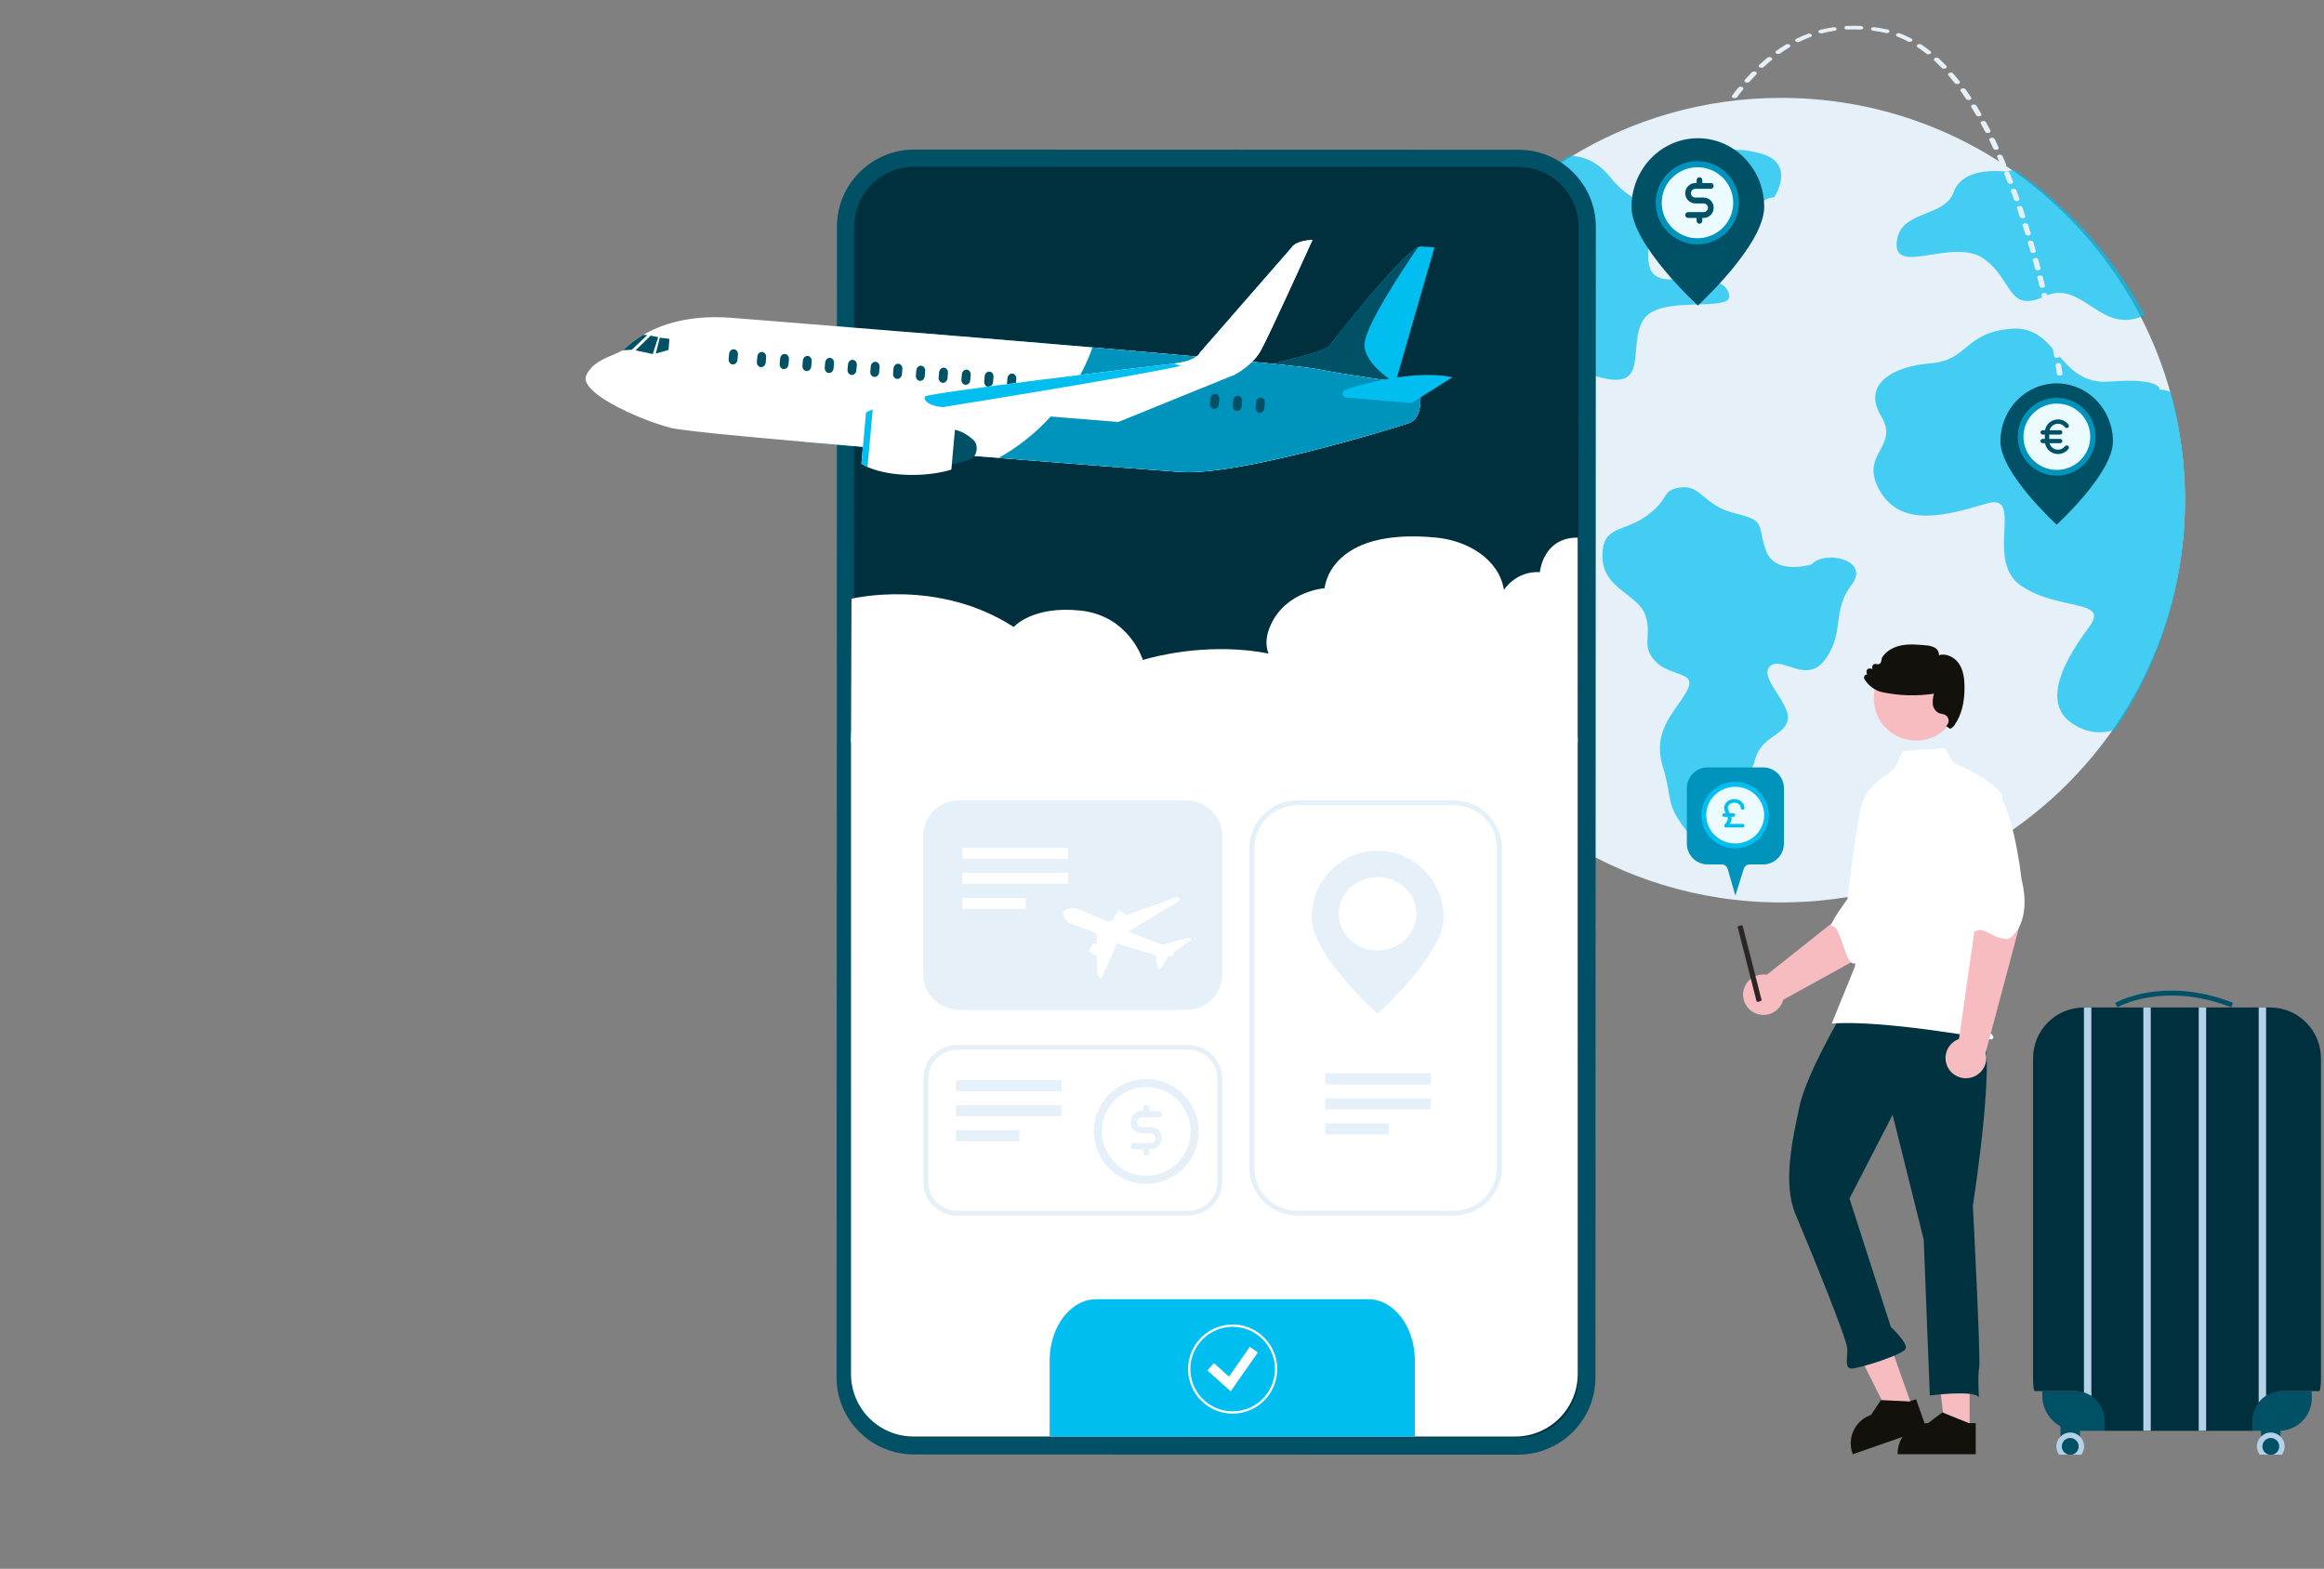 <?xml version="1.0" encoding="UTF-8"?> <svg xmlns="http://www.w3.org/2000/svg" width="631" height="426" viewBox="0 0 631 426" fill="none"><rect x="0" y="0" width="631" height="426" fill="#808080" stroke="none"/><g clip-path="url(#clip0_33_2259)"><path d="M593.258 135.818C593.258 142.531 592.651 149.109 591.485 155.494C588.686 170.816 582.681 185.023 574.183 197.403C554.441 226.174 521.248 245.055 483.631 245.055C438.883 245.055 400.396 218.345 383.362 180.043C381.113 174.997 379.239 169.749 377.778 164.333C375.312 155.245 374 145.68 374 135.818C374 127.841 374.859 120.059 376.488 112.572C376.503 112.484 376.525 112.402 376.543 112.316C381.098 91.611 391.548 73.11 406.051 58.637C410.163 54.528 414.605 50.746 419.334 47.33C421.587 45.701 423.911 44.152 426.29 42.699C442.969 32.471 462.606 26.576 483.633 26.576C486.422 26.576 489.184 26.68 491.917 26.887C495.779 27.172 499.579 27.655 503.313 28.332C519.04 31.17 533.591 37.356 546.213 46.117H546.219C554.083 51.571 561.191 58.024 567.366 65.299C570.608 69.119 573.594 73.161 576.292 77.406C577.972 80.048 579.541 82.763 580.995 85.553C584.489 92.254 587.3 99.367 589.352 106.794C591.899 116.036 593.262 125.773 593.262 135.82L593.258 135.818Z" fill="#E5F0F8"></path><path opacity="0.7" d="M446.2 86.823C441.827 93.785 448.024 105.871 434.91 102.574C421.795 99.276 413.778 97.811 413.05 105.133C412.318 112.462 422.887 112.462 422.887 120.152C422.887 127.843 418.15 130.387 410.865 126.734C403.576 123.081 401.484 117.767 393.014 121.064C384.543 124.361 379.625 122.162 377.712 115.57C377.373 114.412 376.902 113.471 376.352 112.686C376.367 112.597 376.389 112.515 376.407 112.428C380.958 91.552 391.401 72.9 405.894 58.307C410.003 54.165 414.441 50.352 419.168 46.907C421.419 45.264 423.741 43.703 426.119 42.238C429.533 42.365 433.616 43.666 437.097 47.995C444.747 57.522 449.846 52.757 448.026 63.746C446.202 74.734 449.119 76.201 455.311 75.832C461.504 75.463 468.793 75.463 469.518 80.228C470.246 84.991 450.572 79.859 446.202 86.821L446.2 86.823Z" fill="#00BEF0"></path><path opacity="0.7" d="M491.847 153.257C491.847 153.257 482.111 156.347 479.539 149.622C476.967 142.898 479.907 141.444 471.273 139.444C462.638 137.445 461.905 131.627 456.393 132.356C450.881 133.082 453.638 135.264 447.208 139.989C440.777 144.714 434.899 142.534 435.082 151.258C435.265 159.981 444.819 161.345 446.748 167.072C448.677 172.797 445.37 175.251 449.503 179.614C453.636 183.977 461.351 182.068 457.769 188.066C454.187 194.064 448.675 198.699 451.43 207.97C454.185 217.239 452.257 217.786 456.942 224.329C461.626 230.873 470.72 233.053 472.098 228.692C473.477 224.329 465.759 218.605 468.239 214.242C470.72 209.879 474.853 212.878 476.506 206.335C478.159 199.791 484.866 199.791 485.417 195.247C485.968 190.703 477.333 183.796 480.639 180.887C483.947 177.978 490.56 186.159 495.704 178.888C500.848 171.616 497.357 165.801 502.686 158.893C508.014 151.986 495.521 149.26 491.847 153.259V153.257Z" fill="#00BEF0"></path><path opacity="0.7" d="M593.26 135.834C593.26 142.629 592.654 149.288 591.488 155.75C588.689 171.259 582.686 185.639 574.19 198.171C571.291 199.131 568.335 199.108 565.426 197.934C551.758 192.418 561.872 177.527 567.34 170.081C572.807 162.634 558.865 165.945 548.752 159.049C538.638 152.154 549.845 133.678 539.456 136.712C529.068 139.745 516.494 143.607 510.48 133.401C504.466 123.198 515.948 121.544 510.755 112.995C505.562 104.445 513.762 99.481 524.15 98.655C534.538 97.827 533.17 90.382 546.019 89.277C558.868 88.175 558.593 104.722 572.807 103.617C587.021 102.514 586.381 105.822 586.381 105.822C587.403 105.796 588.399 106.01 589.35 106.452C591.897 115.807 593.26 125.662 593.26 135.832V135.834Z" fill="#00BEF0"></path><path opacity="0.7" d="M582.296 85.59C570.315 91.322 565.504 75.733 555.264 80.419C544.941 85.143 546.746 76.059 538.623 70.246C530.493 64.438 514.24 74.97 514.977 65.886C515.715 56.81 527.907 59.348 530.493 52.084C533.081 44.82 544.9 46.635 544.9 46.635C545.571 46.383 546.291 46.22 547.051 46.156C547.051 46.156 547.051 46.152 547.058 46.156C555.026 51.61 562.23 58.062 568.487 65.337C571.773 69.157 574.798 73.199 577.532 77.444C579.234 80.086 580.824 82.801 582.298 85.59H582.296Z" fill="#00BEF0"></path><path opacity="0.7" d="M481.725 53.573C481.725 53.573 487.869 44.411 478.111 41.708C468.35 39.005 468.532 42.543 460.939 41.708C453.348 40.873 450.366 46.942 456.059 53.573C461.751 60.204 466.362 72.929 471.512 66.146C476.662 59.363 475.668 54.226 481.725 53.573Z" fill="#00BEF0"></path><path d="M543.148 119.86C543.148 128.562 558.418 142.472 558.418 142.472C558.418 142.472 573.689 128.563 573.689 119.86C573.689 111.157 566.852 104.102 558.418 104.102C549.985 104.102 543.148 111.157 543.148 119.86ZM549.421 118.936C549.421 114.18 553.462 110.302 558.418 110.302C563.375 110.302 567.416 114.18 567.416 118.936C567.416 123.693 563.399 127.571 558.418 127.571C553.438 127.571 549.421 123.716 549.421 118.936Z" fill="#005066"></path><path d="M442.984 56.192C442.984 66.493 460.995 82.958 460.995 82.958C460.995 82.958 479.006 66.493 479.006 56.192C479.006 45.892 470.942 37.539 460.995 37.539C451.048 37.539 442.984 45.892 442.984 56.192ZM450.383 55.099C450.383 49.467 455.15 44.879 460.995 44.879C466.841 44.879 471.608 49.467 471.608 55.099C471.608 60.731 466.87 65.32 460.995 65.32C455.12 65.32 450.383 60.757 450.383 55.099Z" fill="#005066"></path><path d="M559.245 102C558.859 102 558.533 101.805 558.496 101.549C558.496 101.54 558.375 100.674 558.127 99.139C558.083 98.867 558.382 98.622 558.795 98.593C559.208 98.562 559.581 98.761 559.624 99.033C559.873 100.574 559.997 101.447 559.997 101.456C560.034 101.728 559.728 101.971 559.315 101.996C559.292 101.996 559.268 101.996 559.245 101.996V102ZM558.473 97.187C558.093 97.187 557.767 96.999 557.724 96.747C557.6 96.022 557.459 95.224 557.297 94.36C557.247 94.088 557.543 93.84 557.956 93.807C558.365 93.776 558.745 93.969 558.795 94.24C558.953 95.107 559.094 95.907 559.221 96.635C559.268 96.906 558.973 97.152 558.557 97.183C558.526 97.183 558.499 97.185 558.469 97.185L558.473 97.187ZM557.6 92.41C557.227 92.41 556.901 92.226 556.854 91.977C556.71 91.218 556.552 90.425 556.387 89.596C556.334 89.324 556.623 89.074 557.036 89.039C557.449 89.003 557.828 89.193 557.882 89.465C558.05 90.294 558.204 91.092 558.348 91.851C558.402 92.123 558.107 92.37 557.694 92.406C557.66 92.408 557.63 92.41 557.6 92.41ZM556.646 87.646C556.277 87.646 555.951 87.467 555.901 87.217C555.739 86.448 555.572 85.654 555.394 84.84C555.333 84.569 555.622 84.319 556.032 84.279C556.445 84.239 556.824 84.429 556.884 84.699C557.062 85.515 557.23 86.308 557.391 87.08C557.448 87.352 557.16 87.602 556.747 87.639C556.713 87.641 556.676 87.644 556.643 87.644L556.646 87.646ZM555.612 82.891C555.246 82.891 554.924 82.714 554.866 82.468C554.692 81.692 554.511 80.903 554.319 80.096C554.255 79.824 554.537 79.572 554.95 79.53C555.357 79.49 555.746 79.674 555.81 79.946C555.998 80.753 556.183 81.546 556.357 82.322C556.418 82.594 556.136 82.846 555.723 82.886C555.686 82.891 555.649 82.891 555.612 82.891ZM554.497 78.146C554.134 78.146 553.812 77.972 553.755 77.729C553.567 76.95 553.369 76.161 553.167 75.363C553.1 75.093 553.376 74.837 553.789 74.793C554.195 74.749 554.588 74.93 554.655 75.202C554.856 76.002 555.054 76.793 555.242 77.574C555.31 77.844 555.028 78.1 554.618 78.142C554.578 78.146 554.537 78.149 554.497 78.149V78.146ZM553.302 73.411C552.942 73.411 552.623 73.241 552.56 73C552.355 72.222 552.147 71.432 551.928 70.639C551.855 70.369 552.127 70.11 552.536 70.064C552.946 70.018 553.339 70.194 553.409 70.464C553.624 71.26 553.836 72.049 554.04 72.832C554.111 73.102 553.836 73.358 553.426 73.404C553.382 73.409 553.339 73.411 553.298 73.411H553.302ZM552.016 68.684C551.66 68.684 551.344 68.519 551.277 68.278C551.059 67.497 550.83 66.713 550.602 65.923C550.525 65.654 550.79 65.395 551.2 65.342C551.609 65.289 552.002 65.466 552.083 65.735C552.315 66.527 552.54 67.314 552.761 68.097C552.838 68.366 552.566 68.625 552.157 68.676C552.11 68.682 552.063 68.684 552.019 68.684H552.016ZM550.639 63.974C550.287 63.974 549.971 63.81 549.9 63.576C549.665 62.795 549.424 62.013 549.175 61.228C549.091 60.96 549.353 60.697 549.759 60.642C550.169 60.584 550.565 60.759 550.649 61.027C550.898 61.814 551.139 62.598 551.378 63.381C551.458 63.651 551.193 63.912 550.787 63.965C550.736 63.971 550.686 63.974 550.639 63.974ZM549.158 59.273C548.809 59.273 548.5 59.114 548.423 58.882C548.168 58.106 547.909 57.328 547.644 56.55C547.553 56.282 547.809 56.017 548.215 55.957C548.621 55.898 549.024 56.066 549.115 56.333C549.38 57.114 549.642 57.896 549.897 58.674C549.984 58.942 549.726 59.207 549.32 59.265C549.266 59.271 549.212 59.276 549.162 59.276L549.158 59.273ZM547.563 54.598C547.221 54.598 546.912 54.443 546.831 54.215C546.556 53.437 546.274 52.657 545.989 51.879C545.891 51.613 546.14 51.344 546.543 51.28C546.949 51.213 547.355 51.379 547.453 51.644C547.741 52.425 548.023 53.207 548.299 53.99C548.393 54.257 548.141 54.523 547.735 54.587C547.678 54.596 547.621 54.6 547.563 54.6V54.598ZM545.841 49.929C545.505 49.929 545.196 49.779 545.112 49.555C544.814 48.781 544.511 48.008 544.199 47.238C544.092 46.973 544.333 46.701 544.736 46.633C545.139 46.562 545.552 46.721 545.656 46.986C545.969 47.76 546.271 48.536 546.573 49.314C546.674 49.58 546.432 49.849 546.029 49.918C545.965 49.929 545.905 49.933 545.844 49.933L545.841 49.929ZM543.974 45.291C543.645 45.291 543.339 45.147 543.249 44.926C542.923 44.154 542.594 43.387 542.258 42.625C542.141 42.361 542.373 42.085 542.772 42.01C543.172 41.933 543.591 42.085 543.705 42.348C544.045 43.115 544.377 43.887 544.703 44.663C544.814 44.926 544.578 45.2 544.179 45.273C544.112 45.286 544.045 45.291 543.977 45.291H543.974ZM541.943 40.684C541.62 40.684 541.322 40.547 541.221 40.332C540.865 39.567 540.502 38.798 540.136 38.048C540.009 37.788 540.227 37.509 540.623 37.425C541.019 37.341 541.442 37.485 541.57 37.746C541.936 38.499 542.302 39.273 542.661 40.042C542.782 40.306 542.557 40.582 542.161 40.661C542.087 40.677 542.013 40.684 541.939 40.684H541.943ZM539.717 36.114C539.401 36.114 539.109 35.984 539.001 35.776C538.612 35.015 538.209 34.257 537.809 33.519C537.668 33.26 537.873 32.977 538.266 32.884C538.659 32.791 539.089 32.926 539.23 33.185C539.633 33.928 540.039 34.693 540.432 35.46C540.566 35.718 540.355 36.001 539.958 36.09C539.878 36.107 539.797 36.116 539.717 36.116V36.114ZM465.753 34.518C465.663 34.518 465.569 34.507 465.478 34.483C465.092 34.383 464.901 34.096 465.052 33.839C465.31 33.401 465.572 32.97 465.834 32.546C465.988 32.292 466.428 32.17 466.814 32.272C467.201 32.376 467.385 32.663 467.231 32.917C466.972 33.337 466.714 33.766 466.455 34.2C466.338 34.396 466.056 34.516 465.753 34.516V34.518ZM537.259 31.6C536.957 31.6 536.668 31.478 536.554 31.279C536.117 30.523 535.671 29.776 535.227 29.058C535.07 28.803 535.258 28.514 535.64 28.412C536.026 28.308 536.466 28.432 536.621 28.684C537.067 29.409 537.521 30.165 537.96 30.928C538.108 31.184 537.913 31.469 537.524 31.569C537.437 31.591 537.346 31.602 537.255 31.602L537.259 31.6ZM467.929 31.021C467.829 31.021 467.728 31.007 467.634 30.981C467.251 30.872 467.073 30.581 467.238 30.329C467.728 29.579 468.225 28.839 468.718 28.129C468.893 27.879 469.339 27.771 469.716 27.884C470.095 27.998 470.259 28.293 470.088 28.542C469.598 29.245 469.104 29.979 468.621 30.72C468.497 30.908 468.221 31.021 467.929 31.021ZM534.512 27.156C534.22 27.156 533.945 27.046 533.82 26.858C533.327 26.113 532.823 25.381 532.326 24.687C532.148 24.439 532.31 24.143 532.686 24.026C533.062 23.909 533.512 24.015 533.69 24.262C534.193 24.965 534.7 25.706 535.2 26.46C535.368 26.712 535.194 27.004 534.811 27.112C534.714 27.141 534.609 27.154 534.509 27.154L534.512 27.156ZM470.965 26.668C470.854 26.668 470.74 26.652 470.632 26.617C470.259 26.495 470.105 26.199 470.286 25.954C470.834 25.22 471.394 24.497 471.948 23.807C472.143 23.566 472.6 23.473 472.966 23.601C473.332 23.73 473.473 24.03 473.278 24.271C472.731 24.952 472.177 25.664 471.636 26.389C471.505 26.564 471.237 26.666 470.958 26.666L470.965 26.668ZM531.403 22.817C531.128 22.817 530.866 22.717 530.731 22.547C530.171 21.826 529.596 21.121 529.022 20.451C528.818 20.212 528.948 19.91 529.311 19.775C529.674 19.64 530.134 19.724 530.339 19.963C530.923 20.643 531.504 21.36 532.074 22.091C532.266 22.335 532.118 22.635 531.749 22.759C531.638 22.797 531.52 22.814 531.406 22.814L531.403 22.817ZM474.376 22.441C474.248 22.441 474.117 22.419 474 22.375C473.641 22.237 473.516 21.934 473.725 21.696C474.349 20.984 474.987 20.288 475.622 19.629C475.843 19.397 476.31 19.328 476.663 19.474C477.015 19.62 477.119 19.927 476.894 20.159C476.273 20.807 475.645 21.49 475.031 22.191C474.89 22.35 474.638 22.439 474.376 22.439V22.441ZM527.824 18.643C527.572 18.643 527.327 18.561 527.186 18.411C526.531 17.723 525.859 17.06 525.191 16.441C524.949 16.218 525.03 15.908 525.369 15.749C525.708 15.59 526.178 15.643 526.42 15.866C527.105 16.501 527.79 17.179 528.462 17.884C528.683 18.117 528.576 18.424 528.223 18.568C528.099 18.619 527.961 18.643 527.824 18.643ZM478.271 18.4C478.12 18.4 477.969 18.371 477.838 18.309C477.499 18.152 477.415 17.843 477.656 17.617C478.382 16.938 479.124 16.286 479.859 15.676C480.118 15.462 480.591 15.426 480.917 15.596C481.242 15.767 481.296 16.078 481.038 16.293C480.319 16.887 479.597 17.524 478.889 18.187C478.741 18.324 478.509 18.397 478.271 18.397V18.4ZM523.603 14.745C523.385 14.745 523.17 14.683 523.022 14.564C522.24 13.936 521.437 13.35 520.642 12.818C520.349 12.623 520.353 12.309 520.648 12.117C520.944 11.924 521.424 11.927 521.713 12.121C522.539 12.674 523.371 13.284 524.181 13.934C524.446 14.146 524.399 14.458 524.076 14.633C523.935 14.708 523.768 14.745 523.6 14.745H523.603ZM482.807 14.659C482.626 14.659 482.444 14.617 482.3 14.529C481.995 14.343 481.971 14.029 482.253 13.828C483.109 13.213 483.986 12.632 484.862 12.101C485.168 11.916 485.644 11.929 485.926 12.13C486.208 12.331 486.188 12.645 485.883 12.831C485.04 13.344 484.191 13.903 483.365 14.498C483.217 14.604 483.012 14.659 482.807 14.659ZM488.159 11.431C487.931 11.431 487.703 11.363 487.555 11.232C487.306 11.014 487.374 10.702 487.706 10.538C488.723 10.037 489.771 9.583 490.815 9.19C491.178 9.053 491.638 9.137 491.843 9.373C492.051 9.612 491.923 9.915 491.564 10.05C490.57 10.423 489.576 10.854 488.606 11.332C488.472 11.398 488.31 11.431 488.156 11.431H488.159ZM518.499 11.361C518.331 11.361 518.167 11.325 518.026 11.25C517.082 10.748 516.115 10.306 515.155 9.933C514.796 9.793 514.678 9.49 514.89 9.254C515.101 9.017 515.561 8.94 515.921 9.079C516.945 9.477 517.972 9.948 518.973 10.479C519.295 10.651 519.349 10.963 519.087 11.177C518.939 11.299 518.721 11.361 518.499 11.361ZM494.465 9.077C494.166 9.077 493.881 8.958 493.763 8.763C493.609 8.509 493.8 8.219 494.186 8.12C495.355 7.815 496.56 7.569 497.766 7.39C498.169 7.328 498.575 7.496 498.665 7.764C498.756 8.031 498.501 8.297 498.095 8.356C496.963 8.524 495.835 8.754 494.737 9.042C494.646 9.066 494.552 9.077 494.458 9.077H494.465ZM512.278 8.982C512.194 8.982 512.106 8.973 512.019 8.951C511.458 8.816 510.891 8.703 510.323 8.611C509.746 8.515 509.172 8.431 508.618 8.361C508.208 8.308 507.943 8.047 508.023 7.777C508.104 7.507 508.5 7.333 508.91 7.386C509.487 7.461 510.085 7.549 510.686 7.647C511.304 7.746 511.925 7.872 512.533 8.018C512.926 8.111 513.127 8.396 512.983 8.655C512.872 8.856 512.583 8.982 512.274 8.982H512.278ZM505.163 8.042C505.142 8.042 505.122 8.042 505.106 8.042C503.907 7.983 502.725 7.978 501.58 8.027C501.164 8.045 500.804 7.839 500.777 7.565C500.751 7.291 501.063 7.054 501.479 7.037C502.698 6.983 503.95 6.988 505.22 7.052C505.636 7.072 505.945 7.311 505.915 7.585C505.885 7.846 505.555 8.042 505.163 8.042Z" fill="#E5F0F8"></path><path fill-rule="evenodd" clip-rule="evenodd" d="M558.415 109.645C563.35 109.645 567.361 113.655 567.361 118.592C567.361 123.528 563.35 127.538 558.415 127.538C553.481 127.538 549.469 123.528 549.469 118.592C549.469 113.655 553.481 109.645 558.415 109.645ZM558.415 129.161C564.253 129.161 568.987 124.428 568.987 118.592C568.987 115.77 567.879 113.211 566.079 111.31C564.152 109.281 561.434 108.018 558.415 108.018C552.589 108.018 547.86 112.734 547.844 118.554C547.844 118.565 547.844 118.576 547.844 118.586C547.844 124.422 552.578 129.155 558.415 129.155V129.161Z" fill="#0094BD"></path><path fill-rule="evenodd" clip-rule="evenodd" d="M558.462 127.596C553.458 127.596 549.391 123.56 549.391 118.59C549.391 113.621 553.458 109.584 558.462 109.584C563.466 109.584 567.533 113.621 567.533 118.59C567.533 123.56 563.466 127.596 558.462 127.596Z" fill="#EBFBFF"></path><path d="M560.675 121.173C560.222 121.771 559.528 122.113 558.775 122.113C557.671 122.113 556.749 121.362 556.483 120.351H559.369C559.697 120.351 559.963 120.088 559.963 119.764C559.963 119.439 559.697 119.176 559.369 119.176H556.399V118.002H559.369C559.697 118.002 559.963 117.739 559.963 117.414C559.963 117.09 559.697 116.827 559.369 116.827H556.483C556.749 115.816 557.671 115.065 558.775 115.065C559.528 115.065 560.221 115.408 560.676 116.005C560.873 116.265 561.245 116.317 561.507 116.122C561.769 115.927 561.821 115.559 561.624 115.3C560.954 114.417 559.888 113.891 558.774 113.891C557.012 113.891 555.549 115.163 555.265 116.827H554.617C554.289 116.827 554.023 117.09 554.023 117.415C554.023 117.739 554.289 118.002 554.617 118.002H555.211V119.177H554.617C554.289 119.177 554.023 119.44 554.023 119.764C554.023 120.089 554.289 120.352 554.617 120.352H555.265C555.549 122.016 557.012 123.288 558.774 123.288C559.905 123.288 560.944 122.775 561.625 121.879C561.821 121.62 561.769 121.252 561.507 121.057C561.244 120.863 560.873 120.915 560.675 121.174V121.173Z" fill="#005066"></path><path fill-rule="evenodd" clip-rule="evenodd" d="M460.851 45.488C466.127 45.488 470.416 49.776 470.416 55.055C470.416 60.333 466.127 64.621 460.851 64.621C455.574 64.621 451.285 60.333 451.285 55.055C451.285 49.776 455.574 45.488 460.851 45.488ZM460.851 66.356C467.092 66.356 472.155 61.295 472.155 55.055C472.155 52.038 470.97 49.301 469.045 47.269C466.985 45.099 464.079 43.748 460.851 43.748C454.62 43.748 449.564 48.792 449.547 55.015C449.547 55.026 449.547 55.038 449.547 55.049C449.547 61.289 454.609 66.35 460.851 66.35V66.356Z" fill="#0094BD"></path><path fill-rule="evenodd" clip-rule="evenodd" d="M460.895 64.684C455.544 64.684 451.195 60.367 451.195 55.054C451.195 49.74 455.544 45.424 460.895 45.424C466.245 45.424 470.594 49.74 470.594 55.054C470.594 60.367 466.245 64.684 460.895 64.684Z" fill="#EBFBFF"></path><path d="M460.271 51.279H464.514C464.942 51.279 465.285 50.924 465.285 50.49C465.285 50.057 464.942 49.702 464.514 49.702H462.202V48.913C462.202 48.48 461.858 48.125 461.431 48.125C461.003 48.125 460.66 48.48 460.66 48.913V49.702H460.271C458.782 49.702 457.57 50.944 457.57 52.468C457.57 53.993 458.782 55.235 460.271 55.235H462.584C463.219 55.235 463.743 55.767 463.743 56.417C463.743 57.068 463.225 57.6 462.584 57.6H458.341C457.914 57.6 457.57 57.955 457.57 58.389C457.57 58.822 457.914 59.177 458.341 59.177H460.654V59.966C460.654 60.4 460.997 60.754 461.424 60.754C461.852 60.754 462.195 60.4 462.195 59.966V59.177H462.584C464.074 59.177 465.285 57.935 465.285 56.411C465.285 54.886 464.074 53.645 462.584 53.645H460.271C459.637 53.645 459.112 53.112 459.112 52.462C459.112 51.811 459.63 51.279 460.271 51.279Z" fill="#005066"></path><path d="M554.516 377.742H627.669V379.703C627.669 384.561 623.724 388.505 618.865 388.505H564.035C558.782 388.505 554.516 384.24 554.516 378.987V377.742Z" fill="#005066"></path><path d="M630.176 287.396V374.679C630.176 375.73 630.06 376.756 629.835 377.743H619.595C618.005 377.743 616.521 378.206 615.273 379.005C614.499 379.495 613.82 380.117 613.259 380.838C612.192 382.202 611.559 383.918 611.559 385.782V388.502H571.444V385.782C571.444 382.976 570.01 380.505 567.829 379.066C567.214 378.658 566.537 378.333 565.816 378.109C565.056 377.87 564.246 377.743 563.408 377.743H552.341C552.119 376.756 552 375.73 552 374.679V287.396C552 279.759 558.185 273.572 565.816 273.572H616.355C623.985 273.572 630.171 279.762 630.171 287.396H630.176Z" fill="#00303D"></path><path d="M605.806 273.524C587.702 266.389 575.073 273.41 574.949 273.482L574.297 272.345C574.433 272.268 577.659 270.437 583.236 269.511C588.359 268.66 596.517 268.452 606.288 272.304L605.809 273.524H605.806Z" fill="#005066"></path><path d="M564.748 384.461H559.453V391.671H564.748V384.461Z" fill="#005066"></path><path d="M558.336 392.761C558.336 390.678 560.022 388.992 562.103 388.992C564.183 388.992 565.869 390.681 565.869 392.761C565.869 394.841 564.183 396.53 562.103 396.53C560.022 396.53 558.336 394.841 558.336 392.761Z" fill="#B4D1E7"></path><path d="M559.812 392.762C559.812 391.498 560.836 390.475 562.098 390.475C563.36 390.475 564.386 391.498 564.386 392.762C564.386 394.027 563.363 395.05 562.098 395.05C560.833 395.05 559.812 394.027 559.812 392.762Z" fill="#005066"></path><path d="M619.201 384.461H613.906V391.671H619.201V384.461Z" fill="#005066"></path><path d="M612.789 392.761C612.789 390.678 614.476 388.992 616.556 388.992C618.636 388.992 620.323 390.681 620.323 392.761C620.323 394.841 618.636 396.53 616.556 396.53C614.476 396.53 612.789 394.841 612.789 392.761Z" fill="#B4D1E7"></path><path d="M614.273 392.762C614.273 391.498 615.297 390.475 616.559 390.475C617.821 390.475 618.847 391.498 618.847 392.762C618.847 394.027 617.824 395.05 616.559 395.05C615.294 395.05 614.273 394.027 614.273 392.762Z" fill="#005066"></path><path d="M567.834 273.566V379.063C567.218 378.655 566.541 378.33 565.82 378.106V273.566H567.834Z" fill="#B4D1E7"></path><path d="M583.959 273.566H581.945V388.499H583.959V273.566Z" fill="#B4D1E7"></path><path d="M598.998 273.566H596.984V388.499H598.998V273.566Z" fill="#B4D1E7"></path><path d="M615.279 273.566V379.002C614.505 379.492 613.826 380.114 613.266 380.835V273.569H615.279V273.566Z" fill="#B4D1E7"></path><path d="M509.997 257.238L518.398 236.791L503.447 232.016L502.438 246.641L479.724 264.689C476.705 264.189 473.854 266.208 473.349 269.201C472.845 272.194 474.881 275.022 477.899 275.522C480.728 275.991 483.454 274.235 484.17 271.479L509.997 257.238Z" fill="#F7BCBF"></path><path d="M522.956 213.267C527.641 217.98 518.095 239.914 518.095 239.914C515.109 244.918 517.654 253.741 512.717 256.649C499.404 264.493 507.275 258.52 504.112 261.29C501.139 263.895 500.08 251.382 497.49 251.52C496.008 251.601 501.616 244.136 501.616 244.136C501.616 244.136 503.414 228.733 504.986 220.509C505.801 215.765 509.009 211.766 513.487 209.917C513.487 209.917 518.276 208.555 522.961 213.272L522.956 213.267Z" fill="white"></path><path d="M534.773 388.573H528.196L525.065 363.414H534.773V388.573Z" fill="#F7BCBF"></path><path d="M534.594 386.444L527.575 383.616L527.368 383.531L523.494 386.444C519.074 386.444 515.439 389.893 515.25 394.27C515.241 394.387 515.241 394.507 515.241 394.628V394.896H536.445V386.439H534.594V386.444Z" fill="#13110C"></path><path d="M519.367 382.503L513.164 384.67L501.794 361.968L510.948 358.773L519.367 382.503Z" fill="#F7BCBF"></path><path d="M518.49 380.552L510.922 380.195L510.697 380.181L508.016 384.202C503.849 385.654 501.574 390.107 502.858 394.298C502.885 394.409 502.926 394.525 502.966 394.637L503.056 394.892L523.062 387.91L520.233 379.936L518.486 380.548L518.49 380.552Z" fill="#13110C"></path><path d="M537.098 280.103C543.117 279.871 535.661 327.424 535.661 327.424C535.661 327.424 537.841 369.175 537.377 371.364C536.913 373.553 537.319 379.463 537.319 379.463C536.139 377.337 523.975 378.94 523.975 378.94L522.322 336.627L513.875 302.725L502.162 325.45L513.389 360.33C513.389 360.33 517.934 364.502 517.452 366.151C516.97 367.799 505.059 371.516 502.874 371.601C500.685 371.686 501.676 368.929 501.568 366.218C501.46 363.506 491.166 338.369 487.544 329.814C483.922 321.26 486.738 309.202 488.585 300.438C490.432 291.673 500.158 275.229 500.158 275.229C512.231 261.725 531.08 280.335 537.094 280.103H537.098Z" fill="#00333F"></path><path d="M520.256 201.093C513.916 201.093 508.777 195.997 508.777 189.711C508.777 183.424 513.916 178.328 520.256 178.328C526.595 178.328 531.734 183.424 531.734 189.711C531.734 195.997 526.595 201.093 520.256 201.093Z" fill="#F7BCBF"></path><path d="M514.52 208.616C512.047 210.072 510.569 212.752 509.717 215.477C508.145 220.525 507.199 225.739 506.902 231.014L503.636 262.473L497.333 277.961C510.812 276.799 540.707 282.249 540.707 282.249C540.707 282.249 541.82 281.883 540.707 280.779C539.594 279.676 538.513 280.654 539.626 279.551C540.738 278.448 539.972 279.676 539.599 278.577C539.229 277.474 539.599 278.211 539.968 277.844C540.337 277.478 537.103 274.172 537.103 274.172L540.063 254.878L543.766 215.96C539.324 210.452 530.386 207.209 530.386 207.209L528.08 203.09L516.538 204.006L514.52 208.62V208.616Z" fill="white"></path><path d="M548.117 252.124L545.27 235.475L535.359 237.257L536.229 251.82L531.89 282.13C529.016 283.162 527.525 286.312 528.566 289.162C529.606 292.012 532.782 293.49 535.657 292.459C538.355 291.489 539.86 288.639 539.125 285.887L548.117 252.124Z" fill="#F7BCBF"></path><path d="M539.926 213.168C546.341 214.999 548.868 238.756 548.868 238.756C551.774 250.224 546.273 255.053 544.881 254.999C540.917 254.856 538.719 251.488 536.525 252.868C535.272 253.659 535.038 244.586 535.038 244.586C535.038 244.586 530.542 236.147 527.844 228.213C526.208 223.684 527.028 218.64 530.015 214.848C530.015 214.848 533.515 211.332 539.93 213.163L539.926 213.168Z" fill="white"></path><path d="M533.392 186.236C533.356 184.387 533.145 182.024 531.838 180.134C530.734 178.548 528.514 177.288 526.441 177.918C526.491 177.078 526.058 176.288 525.324 175.868C524.531 175.466 523.653 175.247 522.761 175.229C520.657 175.032 518.481 174.831 516.35 175.229C513.963 175.68 512.008 176.9 510.989 178.579L510.967 178.633L510.76 179.629C510.706 179.897 510.53 180.134 510.287 180.263C510.043 180.397 509.751 180.42 509.489 180.321C509.043 180.156 508.543 180.38 508.377 180.822C508.327 180.956 508.309 181.103 508.332 181.246L508.39 181.644L507.791 181.532C507.322 181.443 506.872 181.747 506.782 182.207C506.75 182.363 506.764 182.524 506.822 182.671L506.989 183.122C506.737 183.122 506.498 183.23 506.327 183.413C506.079 183.681 506.034 184.078 506.214 184.391C506.885 185.53 507.84 186.482 508.985 187.152C509.498 187.46 510.052 187.697 510.634 187.853C510.755 187.889 510.877 187.916 511.007 187.943C515.643 188.934 520.418 189.073 525.103 188.362C524.829 189.278 524.72 190.239 524.788 191.19C524.869 192.294 525.563 193.259 526.59 193.696C526.802 193.768 527.022 193.821 527.248 193.853C527.459 193.888 527.671 193.938 527.878 194.005C528.829 194.349 529.32 195.394 528.969 196.341C528.856 196.645 528.662 196.913 528.414 197.118C528.414 197.118 529.401 197.931 529.527 197.891C530.014 197.677 530.419 197.319 530.689 196.864C532.572 194.174 533.482 190.601 533.392 186.223V186.236Z" fill="#13110C"></path><path d="M477.988 271.869L477.359 272.027C477.156 272.078 476.951 271.956 476.899 271.755L471.834 251.889C471.783 251.688 471.905 251.484 472.108 251.434L472.737 251.276C472.94 251.225 473.145 251.347 473.197 251.548L478.262 271.414C478.313 271.615 478.191 271.819 477.988 271.869Z" fill="#2B2523"></path><path d="M478.697 208.377H463.663C460.536 208.377 458 210.913 458 214.039V229.07C458 232.196 460.536 234.732 463.663 234.732H467.467C468.22 234.732 468.876 235.226 469.082 235.948L471.176 243.188L473.462 235.911C473.683 235.211 474.332 234.732 475.069 234.732H478.697C481.823 234.732 484.36 232.196 484.36 229.07V214.039C484.36 210.913 481.823 208.377 478.697 208.377Z" fill="#0094BD"></path><path fill-rule="evenodd" clip-rule="evenodd" d="M471.1 213.695C475.381 213.695 478.86 217.124 478.86 221.345C478.86 225.566 475.381 228.995 471.1 228.995C466.819 228.995 463.34 225.566 463.34 221.345C463.34 217.124 466.819 213.695 471.1 213.695ZM471.1 230.382C476.163 230.382 480.27 226.335 480.27 221.345C480.27 218.932 479.309 216.744 477.747 215.118C476.076 213.383 473.719 212.303 471.1 212.303C466.046 212.303 461.943 216.336 461.93 221.313C461.93 221.322 461.93 221.331 461.93 221.34C461.93 226.331 466.036 230.378 471.1 230.378V230.382Z" fill="#00BEF0"></path><path fill-rule="evenodd" clip-rule="evenodd" d="M471.134 229.045C466.794 229.045 463.266 225.593 463.266 221.344C463.266 217.095 466.794 213.643 471.134 213.643C475.475 213.643 479.003 217.095 479.003 221.344C479.003 225.593 475.475 229.045 471.134 229.045Z" fill="#EBFBFF"></path><path d="M470.887 217.951C471.856 217.951 472.645 218.6 472.645 219.397C472.645 219.661 472.871 219.878 473.147 219.878C473.422 219.878 473.648 219.661 473.648 219.397C473.648 218.072 472.407 216.99 470.887 216.99C469.367 216.99 468.126 218.072 468.126 219.397C468.126 219.91 468.339 220.386 468.573 220.843H468.126C467.851 220.843 467.625 221.059 467.625 221.323C467.625 221.588 467.851 221.804 468.126 221.804H469.028C469.087 221.972 469.133 222.132 469.133 222.285C469.133 222.905 468.515 223.642 468.277 223.871C468.135 224.011 468.089 224.215 468.168 224.395C468.247 224.575 468.427 224.692 468.632 224.692H473.151C473.427 224.692 473.652 224.475 473.652 224.211C473.652 223.947 473.427 223.73 473.151 223.73H469.651C469.906 223.33 470.135 222.817 470.135 222.285C470.135 222.12 470.11 221.96 470.073 221.804H470.636C470.912 221.804 471.138 221.588 471.138 221.323C471.138 221.059 470.912 220.843 470.636 220.843H469.688C469.651 220.771 469.617 220.699 469.58 220.627C469.35 220.182 469.129 219.766 469.129 219.397C469.129 218.6 469.918 217.951 470.887 217.951Z" fill="#00BEF0"></path><path d="M430.345 60.333L430.237 374.364C430.235 384.681 421.885 393.041 411.59 393.038L247.74 392.983C237.443 392.98 229.099 384.614 229.102 374.298L229.21 60.266C229.213 49.952 237.562 41.592 247.86 41.598L411.709 41.653C422.004 41.656 430.348 50.022 430.343 60.336L430.345 60.333Z" fill="#00303D"></path><path d="M412.173 395.001L248.141 394.946C236.558 394.943 227.138 385.553 227.141 374.018L227.249 61.529C227.252 49.993 236.68 40.612 248.264 40.615L412.295 40.671C423.878 40.673 433.298 50.063 433.293 61.598L433.185 374.087C433.182 385.623 423.753 395.004 412.17 395.001H412.173ZM248.261 45.281C239.26 45.278 231.937 52.566 231.934 61.529L231.826 374.018C231.823 382.981 239.141 390.274 248.141 390.277L412.173 390.332C421.174 390.335 428.497 383.048 428.5 374.084L428.608 61.595C428.611 52.632 421.293 45.339 412.292 45.336L248.261 45.281Z" fill="#005066"></path><path d="M231.194 162.593C231.194 162.593 254.466 156.823 275.241 170.261C275.241 170.261 280.305 164.349 293.491 165.812C306.677 167.276 310.311 179.214 310.311 179.214C310.311 179.214 356.453 164.282 379.296 201.61H231.062L231.194 162.597V162.593Z" fill="white"></path><path d="M332.172 201.61C332.172 201.61 332.958 186.159 349.256 182.465C349.256 182.465 340.815 178.771 345.07 169.586C349.325 160.405 359.659 159.731 359.659 159.731C359.659 159.731 360.739 143.119 390.041 145.987C398.267 146.792 406.977 151.669 408.338 160.18C408.338 160.18 411.516 155.007 418.097 155.354C418.097 155.354 418.91 145.909 428.376 145.99V201.61H332.172Z" fill="white"></path><path d="M411.38 183.939H248.062C238.674 183.939 231.062 191.551 231.062 200.939V373.092C231.062 382.481 238.674 390.092 248.062 390.092H411.38C420.769 390.092 428.38 382.481 428.38 373.092V200.939C428.38 191.551 420.769 183.939 411.38 183.939Z" fill="white"></path><path d="M394.576 330.11H352.428C345.156 330.11 339.242 324.329 339.242 317.22V230.207C339.242 223.098 345.156 217.316 352.428 217.316H394.576C401.848 217.316 407.762 223.098 407.762 230.207V317.22C407.762 324.329 401.848 330.11 394.576 330.11ZM352.428 218.632C345.9 218.632 340.588 223.824 340.588 230.207V317.22C340.588 323.602 345.9 328.795 352.428 328.795H394.576C401.105 328.795 406.416 323.602 406.416 317.22V230.207C406.416 223.824 401.105 218.632 394.576 218.632H352.428Z" fill="#E5F0F8"></path><path d="M260.503 217.316H322.057C327.468 217.316 331.865 221.63 331.865 226.947V264.61C331.865 269.924 327.471 274.241 322.057 274.241H260.503C255.092 274.241 250.695 269.927 250.695 264.61V226.947C250.695 221.633 255.089 217.316 260.503 217.316Z" fill="#E5F0F8"></path><path d="M322.442 330.111H260.118C254.924 330.111 250.695 326.053 250.695 321.061V292.778C250.695 287.79 254.921 283.729 260.118 283.729H322.442C327.636 283.729 331.865 287.787 331.865 292.778V321.061C331.865 326.05 327.639 330.111 322.442 330.111ZM260.118 285.014C255.66 285.014 252.033 288.497 252.033 292.778V321.061C252.033 325.343 255.66 328.826 260.118 328.826H322.442C326.9 328.826 330.527 325.343 330.527 321.061V292.778C330.527 288.497 326.9 285.014 322.442 285.014H260.118Z" fill="#E5F0F8"></path><path d="M356.109 249.204C356.109 259.245 374.03 275.296 374.03 275.296C374.03 275.296 391.95 259.245 391.95 249.204C391.95 239.164 383.928 231.021 374.03 231.021C364.132 231.021 356.109 239.164 356.109 249.204ZM363.469 248.137C363.469 242.647 368.212 238.172 374.027 238.172C379.842 238.172 384.584 242.647 384.584 248.137C384.584 253.627 379.87 258.099 374.027 258.099C368.184 258.099 363.469 253.65 363.469 248.137Z" fill="#E5F0F8"></path><path d="M323.096 254.741L322.259 254.75C322.228 254.75 322.201 254.753 322.174 254.762L315.758 256.499C315.68 256.52 315.595 256.514 315.522 256.478L306.507 253.039C306.277 252.928 307.671 252.254 307.879 252.104C310.135 250.477 317.285 246.517 319.973 244.755C320.402 244.474 320.284 243.821 319.782 243.704C319.54 243.647 319.287 243.662 319.054 243.746L305.92 248.47L304.154 247.362C303.897 247.2 303.556 247.278 303.392 247.533L302.528 248.89C302.368 249.138 302.44 249.471 302.685 249.636L300.992 250.244C300.91 250.274 300.823 250.271 300.744 250.238L292.662 246.823C291.946 246.52 291.148 246.472 290.401 246.688C290.099 246.775 289.772 246.87 289.47 246.957C288.844 247.14 288.499 247.805 288.711 248.416L288.817 248.725C289.164 249.729 289.944 250.525 290.945 250.9L297.5 253.344C297.63 253.392 297.718 253.515 297.721 253.653L297.778 256.46L297.403 256.223C297.146 256.062 296.805 256.14 296.641 256.394L295.777 257.751C295.613 258.006 295.692 258.345 295.949 258.506L297.845 259.699L297.935 264.079C297.941 264.432 298.056 264.777 298.259 265.067C298.519 265.436 298.794 265.846 298.888 265.804C299.199 265.666 302.168 258.923 303.178 256.268C303.235 256.119 304.523 256.592 304.674 256.649L313.609 259.357C313.723 259.399 313.805 259.501 313.823 259.621L314.219 262.203C314.265 262.494 314.407 262.757 314.624 262.955L314.634 262.964C314.788 263.105 315.033 263.075 315.144 262.901L317.222 259.747C317.282 259.654 317.385 259.597 317.494 259.594L318.452 259.564C318.751 259.555 318.89 259.192 318.676 258.986L318.443 258.761L323.293 255.352C323.562 255.163 323.426 254.741 323.093 254.744L323.096 254.741Z" fill="white"></path><path d="M288.211 293.316H259.578V296.285H288.211V293.316Z" fill="#E5F0F8"></path><path d="M288.211 300.096H259.578V303.086H288.211V300.096Z" fill="#E5F0F8"></path><path d="M276.746 306.893H259.578V309.882H276.746V306.893Z" fill="#E5F0F8"></path><path d="M388.492 291.482H359.859V294.451H388.492V291.482Z" fill="#E5F0F8"></path><path d="M388.492 298.262H359.859V301.252H388.492V298.262Z" fill="#E5F0F8"></path><path d="M377.028 305.057H359.859V308.046H377.028V305.057Z" fill="#E5F0F8"></path><path d="M289.984 230.221H261.352V233.19H289.984V230.221Z" fill="white"></path><path d="M289.984 237H261.352V239.99H289.984V237Z" fill="white"></path><path d="M278.52 243.797H261.352V246.787H278.52V243.797Z" fill="white"></path><path d="M384.149 369.369V389.359C384.149 389.604 384.144 389.85 384.135 390.093H285.014C285.003 389.85 285 389.604 285 389.359V369.369C285 360.25 290.7 352.789 297.665 352.789H371.485C378.449 352.789 384.149 360.25 384.149 369.369Z" fill="#00BEF0"></path><path d="M334.152 377.799L327.828 372.139L329.603 370.153L333.689 373.811L339.342 365.725L341.528 367.25L334.152 377.799Z" fill="white"></path><path d="M334.683 383.864C328.006 383.864 322.578 378.435 322.578 371.762C322.578 365.09 328.009 359.66 334.683 359.66C341.357 359.66 346.788 365.09 346.788 371.762C346.788 378.435 341.357 383.864 334.683 383.864ZM334.683 360.281C328.35 360.281 323.199 365.431 323.199 371.762C323.199 378.093 328.35 383.243 334.683 383.243C341.015 383.243 346.166 378.093 346.166 371.762C346.166 365.431 341.015 360.281 334.683 360.281Z" fill="white"></path><path d="M389.486 67.165L378.884 103.887L378.55 103.846L342.328 99.446C342.328 99.446 359.104 95.959 360.848 93.944C362.491 92.046 379.911 69.545 385.007 67.139C385.32 66.99 385.586 66.92 385.8 66.933L389.489 67.162L389.486 67.165Z" fill="#00BEF0"></path><path d="M378.55 103.847L342.328 99.447C342.328 99.447 359.104 95.96 360.848 93.945C362.491 92.048 379.911 69.546 385.007 67.141C380.497 73.691 370.041 89.431 370.484 94.008C370.906 98.366 376.008 102.195 378.552 103.847H378.55Z" fill="#005066"></path><path d="M382.46 114.906C381.224 115.328 377.527 116.493 372.457 117.969C357.878 122.207 331.949 129.012 320.507 128.173C310.243 127.42 255.958 123.275 218.406 119.983C227.492 104.029 238.822 95.217 249.19 90.385C292.938 93.969 350.151 98.811 357.432 100.216C369.406 102.531 385.294 104.413 385.294 104.413C385.294 104.413 385.4 104.897 385.505 105.669C385.841 108.171 386.125 113.645 382.462 114.906H382.46Z" fill="#1FCEFF"></path><path d="M385.69 108.323C385.687 108.412 385.687 108.508 385.685 108.599C385.653 110.591 385.247 112.811 383.839 114.091C383.792 114.135 383.742 114.177 383.69 114.219C383.591 114.3 383.484 114.38 383.378 114.451C383.325 114.487 383.268 114.521 383.208 114.558C383.153 114.589 383.096 114.623 383.033 114.654H383.031C382.973 114.685 382.913 114.714 382.848 114.743C382.786 114.771 382.723 114.8 382.655 114.826C382.593 114.852 382.525 114.876 382.457 114.899C382.436 114.907 382.418 114.912 382.397 114.917C382.376 114.925 382.356 114.933 382.335 114.941C382.314 114.949 382.29 114.954 382.27 114.962C382.246 114.969 382.223 114.977 382.199 114.985C382.176 114.993 382.15 115.001 382.126 115.011C382.1 115.019 382.074 115.027 382.051 115.035C382.024 115.045 381.998 115.053 381.972 115.063C381.944 115.071 381.918 115.081 381.889 115.089C381.86 115.1 381.834 115.108 381.803 115.118C381.774 115.128 381.743 115.136 381.714 115.147C381.652 115.167 381.587 115.188 381.521 115.209H381.519C381.487 115.22 381.454 115.23 381.422 115.24C381.388 115.253 381.354 115.264 381.321 115.274C381.295 115.282 381.271 115.29 381.245 115.298C380.971 115.386 380.666 115.485 380.333 115.59C380.27 115.608 380.21 115.626 380.142 115.647C379.266 115.923 378.203 116.252 376.98 116.619C376.855 116.656 376.727 116.695 376.597 116.734C376.383 116.799 376.164 116.864 375.942 116.932C375.895 116.945 375.848 116.961 375.796 116.974C375.731 116.995 375.658 117.015 375.59 117.036C375.523 117.057 375.455 117.075 375.382 117.096C375.311 117.117 375.241 117.138 375.171 117.159C375.103 117.18 375.03 117.2 374.957 117.221C374.887 117.242 374.814 117.263 374.743 117.284C374.67 117.305 374.597 117.328 374.524 117.349C374.451 117.37 374.376 117.391 374.305 117.412C374.232 117.432 374.157 117.453 374.084 117.474C374.031 117.49 373.979 117.505 373.922 117.524C373.901 117.526 373.88 117.534 373.859 117.542C373.784 117.563 373.708 117.584 373.633 117.604C373.255 117.717 372.866 117.831 372.47 117.943C372.243 118.011 372.011 118.076 371.776 118.147C371.576 118.204 371.375 118.261 371.172 118.321C371.018 118.366 370.867 118.41 370.71 118.454C370.108 118.626 369.49 118.801 368.857 118.981C368.726 119.017 368.601 119.051 368.476 119.088C368.254 119.15 368.033 119.21 367.811 119.275C367.61 119.333 367.41 119.387 367.204 119.447C366.977 119.51 366.75 119.572 366.523 119.638C358.947 121.741 349.763 124.097 341.246 125.81C340.949 125.87 340.649 125.927 340.352 125.989C340.203 126.018 340.057 126.047 339.908 126.075C339.611 126.133 339.317 126.187 339.022 126.245C338.141 126.414 337.267 126.573 336.407 126.724C336.12 126.774 335.836 126.823 335.552 126.873C335.409 126.896 335.268 126.92 335.127 126.943C334.846 126.99 334.564 127.035 334.285 127.084C334.006 127.128 333.727 127.17 333.451 127.212C333.177 127.254 332.903 127.295 332.63 127.334C332.358 127.376 332.085 127.415 331.819 127.452C331.548 127.488 331.282 127.525 331.018 127.561C330.753 127.595 330.489 127.629 330.229 127.663C330.101 127.678 329.968 127.694 329.84 127.71C329.324 127.772 328.813 127.83 328.318 127.884C328.192 127.897 328.067 127.91 327.945 127.921C327.697 127.944 327.455 127.968 327.21 127.991C326.725 128.033 326.253 128.072 325.789 128.101C325.442 128.127 325.101 128.145 324.764 128.161C324.54 128.174 324.318 128.181 324.102 128.189C323.776 128.202 323.456 128.21 323.145 128.213C322.728 128.221 322.322 128.218 321.933 128.213C321.735 128.21 321.545 128.202 321.354 128.194C321.26 128.192 321.167 128.189 321.073 128.181C320.885 128.174 320.705 128.163 320.525 128.15C320.463 128.145 320.395 128.14 320.325 128.134C320.309 128.134 320.293 128.134 320.278 128.134C320.236 128.129 320.192 128.127 320.147 128.124C319.978 128.111 319.803 128.101 319.613 128.085C319.563 128.082 319.514 128.077 319.459 128.075C319.396 128.069 319.334 128.064 319.266 128.059C319.17 128.054 319.065 128.046 318.964 128.038C318.909 128.033 318.854 128.03 318.797 128.025C318.742 128.025 318.685 128.017 318.627 128.012C318.513 128.004 318.395 127.996 318.278 127.986C318.161 127.978 318.038 127.968 317.916 127.96C317.853 127.955 317.791 127.952 317.725 127.947C317.569 127.934 317.413 127.923 317.248 127.91C317.173 127.905 317.094 127.9 317.019 127.892C316.857 127.882 316.693 127.869 316.524 127.856C316.453 127.85 316.383 127.848 316.307 127.84C316.099 127.824 315.89 127.809 315.671 127.793C315.069 127.749 314.428 127.699 313.747 127.647C313.666 127.639 313.58 127.634 313.494 127.626C313.325 127.616 313.155 127.603 312.978 127.59C312.72 127.569 312.454 127.551 312.183 127.53C312.073 127.519 311.961 127.512 311.854 127.504C311.599 127.486 311.338 127.465 311.078 127.446C310.984 127.439 310.885 127.431 310.791 127.426C310.611 127.41 310.431 127.397 310.246 127.384L309.646 127.337C309.539 127.329 309.432 127.321 309.326 127.313C309.227 127.306 309.125 127.298 309.026 127.29C308.864 127.28 308.705 127.267 308.541 127.254C307.608 127.183 306.635 127.108 305.626 127.032C305.478 127.019 305.334 127.009 305.183 126.998C304.959 126.98 304.732 126.962 304.505 126.946C303.979 126.904 303.439 126.865 302.894 126.823C302.852 126.818 302.811 126.816 302.769 126.813C302.295 126.777 301.817 126.74 301.333 126.704C301.309 126.701 301.286 126.698 301.265 126.698C298.374 126.474 295.256 126.232 291.966 125.976C291.799 125.963 291.634 125.95 291.465 125.937C290.8 125.888 290.125 125.836 289.447 125.781C289.02 125.747 288.592 125.713 288.162 125.679C288.138 125.679 288.115 125.677 288.092 125.674C287.601 125.638 287.106 125.598 286.611 125.559C286.551 125.557 286.491 125.549 286.426 125.546C285.555 125.479 284.671 125.408 283.777 125.338C283.548 125.32 283.318 125.301 283.091 125.283C283.021 125.278 282.953 125.273 282.88 125.267C282.101 125.207 281.311 125.145 280.518 125.08C280.171 125.054 279.827 125.028 279.478 124.999C279.246 124.981 279.017 124.962 278.787 124.947C278.318 124.908 277.851 124.871 277.379 124.835C276.675 124.78 275.966 124.725 275.255 124.665C275.192 124.665 275.13 124.655 275.064 124.652C274.77 124.626 274.478 124.605 274.186 124.582C274.165 124.579 274.144 124.579 274.123 124.577C273.25 124.509 272.374 124.436 271.49 124.368C271.467 124.368 271.443 124.363 271.417 124.36C271.326 124.353 271.235 124.347 271.143 124.34C270.625 124.3 270.103 124.259 269.582 124.217C269.191 124.186 268.795 124.157 268.401 124.123C268.156 124.105 267.911 124.087 267.666 124.066C266.641 123.988 265.617 123.902 264.584 123.821H264.558C262.851 123.677 261.133 123.542 259.404 123.401C259.167 123.383 258.932 123.365 258.695 123.344H258.645C257.887 123.281 257.133 123.219 256.372 123.156C256.138 123.138 255.906 123.12 255.671 123.099C255.019 123.047 254.365 122.995 253.713 122.94C252.386 122.83 251.056 122.721 249.732 122.614C248.893 122.546 248.053 122.479 247.216 122.408C246.69 122.364 246.163 122.32 245.639 122.278C244.383 122.176 243.134 122.072 241.885 121.97C241.825 121.965 241.768 121.96 241.705 121.955C240.923 121.889 240.138 121.827 239.361 121.759C238.251 121.668 237.14 121.571 236.038 121.48C235.594 121.444 235.154 121.407 234.713 121.371C234.578 121.36 234.445 121.347 234.312 121.337C233.42 121.264 232.536 121.186 231.653 121.113C231.522 121.102 231.392 121.092 231.264 121.081C230.659 121.029 230.057 120.98 229.455 120.925C226.91 120.709 224.41 120.495 221.968 120.284C221.673 120.26 221.381 120.234 221.086 120.208C220.907 120.193 220.729 120.177 220.552 120.164C220.312 120.141 220.075 120.122 219.835 120.101C219.361 120.06 218.889 120.021 218.419 119.979C209.316 119.181 201.195 118.431 194.925 117.795C194.286 117.732 193.663 117.67 193.066 117.604C191.578 117.448 190.214 117.302 188.986 117.159C185.514 116.768 183.147 116.437 182.208 116.202C177.138 114.922 168.678 111.56 163.492 108.068C160.367 105.959 158.432 103.806 159.149 102.028C160.062 99.769 162.046 98.403 164.084 97.399C165.849 96.526 167.656 95.927 168.837 95.241C168.905 95.202 168.97 95.163 169.038 95.124C169.257 94.988 169.447 94.845 169.611 94.697C169.637 94.671 169.663 94.65 169.695 94.618C170.156 94.199 170.912 93.5 172.007 92.679C172.737 92.132 173.613 91.532 174.653 90.922C174.661 90.917 174.663 90.917 174.669 90.912C179.205 88.256 186.794 85.446 198.351 86.28C198.351 86.28 220.972 88.066 249.195 90.38H249.198C252.011 90.61 254.878 90.847 257.785 91.087C258.752 91.165 259.727 91.246 260.705 91.326C262.17 91.446 263.646 91.571 265.124 91.691H265.126C267.593 91.897 270.075 92.1 272.567 92.309C273.065 92.351 273.565 92.392 274.063 92.431C275.062 92.515 276.058 92.601 277.056 92.682C279.056 92.851 281.053 93.018 283.052 93.187C284.048 93.271 285.041 93.357 286.037 93.438C289.591 93.737 293.123 94.037 296.606 94.337H296.622C306.682 95.2 316.333 96.041 324.892 96.818C325.346 96.857 325.794 96.899 326.24 96.938C331.264 97.397 335.888 97.827 339.963 98.223C341.913 98.416 343.741 98.596 345.425 98.768C351.525 99.388 355.78 99.888 357.44 100.209C361.755 101.043 366.575 101.823 370.976 102.474C371.338 102.529 371.701 102.581 372.055 102.633C372.074 102.638 372.092 102.638 372.11 102.641C372.655 102.722 373.192 102.8 373.721 102.876C373.737 102.876 373.752 102.881 373.768 102.883C374.378 102.969 374.975 103.055 375.557 103.136C376.406 103.253 377.222 103.366 377.994 103.47C378.328 103.514 378.651 103.558 378.969 103.6C382.77 104.106 385.299 104.405 385.299 104.405C385.299 104.405 385.315 104.473 385.338 104.601C385.338 104.611 385.343 104.622 385.346 104.632C385.351 104.666 385.359 104.703 385.367 104.744C385.38 104.825 385.398 104.922 385.414 105.028C385.437 105.172 385.463 105.333 385.487 105.518C385.487 105.518 385.487 105.521 385.489 105.521C385.494 105.565 385.502 105.612 385.507 105.662C385.528 105.816 385.549 105.977 385.567 106.154C385.58 106.274 385.593 106.405 385.607 106.532C385.612 106.603 385.62 106.678 385.625 106.751C385.633 106.832 385.638 106.915 385.643 106.996C385.651 107.114 385.659 107.236 385.666 107.359C385.669 107.408 385.672 107.458 385.672 107.51C385.677 107.596 385.679 107.687 385.682 107.773C385.685 107.82 385.685 107.864 385.685 107.909C385.685 107.997 385.69 108.091 385.69 108.18C385.69 108.224 385.69 108.271 385.693 108.318L385.69 108.323Z" fill="white"></path><path d="M385.687 108.323C385.684 108.411 385.684 108.508 385.682 108.599C385.651 110.59 385.244 112.811 383.836 114.091C383.789 114.135 383.74 114.177 383.688 114.218C383.588 114.299 383.482 114.38 383.375 114.45C383.323 114.487 383.265 114.521 383.205 114.557C383.15 114.589 383.093 114.622 383.031 114.654H383.028C382.971 114.685 382.911 114.714 382.845 114.742C382.783 114.771 382.72 114.8 382.653 114.826C382.59 114.852 382.522 114.875 382.454 114.899C382.434 114.907 382.415 114.912 382.394 114.917C382.374 114.925 382.353 114.933 382.332 114.94C382.311 114.948 382.288 114.954 382.267 114.961C382.243 114.969 382.22 114.977 382.196 114.985C382.173 114.993 382.147 115 382.123 115.011C382.097 115.019 382.071 115.026 382.048 115.034C382.022 115.045 381.996 115.053 381.97 115.063C381.941 115.071 381.915 115.081 381.886 115.089C381.857 115.099 381.831 115.107 381.8 115.118C381.771 115.128 381.74 115.136 381.711 115.146C381.649 115.167 381.584 115.188 381.519 115.209H381.516C381.485 115.219 381.451 115.23 381.419 115.24C381.386 115.253 381.352 115.264 381.318 115.274C381.292 115.282 381.268 115.29 381.242 115.298C380.968 115.386 380.663 115.485 380.33 115.589C380.267 115.608 380.207 115.626 380.139 115.647C379.263 115.923 378.2 116.252 376.977 116.619C376.852 116.656 376.724 116.695 376.594 116.734C376.38 116.799 376.161 116.864 375.94 116.932C375.893 116.945 375.846 116.96 375.794 116.973C375.728 116.994 375.655 117.015 375.588 117.036C375.52 117.057 375.452 117.075 375.379 117.096C375.309 117.117 375.238 117.138 375.168 117.159C375.1 117.179 375.027 117.2 374.954 117.221C374.884 117.242 374.811 117.263 374.74 117.284C374.667 117.305 374.594 117.328 374.521 117.349C374.448 117.37 374.373 117.391 374.302 117.411C374.229 117.432 374.154 117.453 374.081 117.474C374.029 117.49 373.976 117.505 373.919 117.523C373.898 117.526 373.877 117.534 373.857 117.542C373.781 117.563 373.705 117.583 373.63 117.604C373.252 117.716 372.863 117.831 372.467 117.943C372.24 118.011 372.008 118.076 371.774 118.146C371.573 118.204 371.372 118.261 371.169 118.321C371.015 118.365 370.864 118.41 370.707 118.454C370.105 118.626 369.487 118.801 368.854 118.98C368.723 119.017 368.598 119.051 368.473 119.087C368.251 119.15 368.03 119.21 367.808 119.275C367.608 119.332 367.407 119.387 367.201 119.447C366.974 119.51 366.747 119.572 366.52 119.637C358.944 121.741 349.76 124.097 341.243 125.809C340.946 125.869 340.646 125.927 340.349 125.989C340.2 126.018 340.054 126.047 339.906 126.075C339.608 126.133 339.314 126.187 339.019 126.245C338.138 126.414 337.265 126.573 336.404 126.724C336.118 126.774 335.833 126.823 335.549 126.873C335.406 126.896 335.265 126.92 335.124 126.943C334.843 126.99 334.561 127.034 334.282 127.084C334.003 127.128 333.724 127.17 333.448 127.212C333.174 127.253 332.901 127.295 332.627 127.334C332.356 127.376 332.082 127.415 331.816 127.451C331.545 127.488 331.279 127.524 331.016 127.561C330.75 127.595 330.486 127.629 330.226 127.663C330.098 127.678 329.965 127.694 329.837 127.709C329.321 127.772 328.81 127.829 328.315 127.884C328.19 127.897 328.065 127.91 327.942 127.921C327.694 127.944 327.452 127.967 327.207 127.991C326.722 128.033 326.25 128.072 325.786 128.1C325.439 128.126 325.098 128.145 324.761 128.16C324.537 128.173 324.316 128.181 324.099 128.189C323.773 128.202 323.453 128.21 323.142 128.212C322.725 128.22 322.319 128.218 321.93 128.212C321.732 128.21 321.542 128.202 321.351 128.194C321.258 128.192 321.164 128.189 321.07 128.181C320.882 128.173 320.702 128.163 320.522 128.15C320.46 128.145 320.392 128.139 320.322 128.134C320.306 128.134 320.29 128.134 320.275 128.134C320.233 128.129 320.189 128.126 320.144 128.124C319.975 128.111 319.8 128.1 319.61 128.085C319.56 128.082 319.511 128.077 319.456 128.074C319.394 128.069 319.331 128.064 319.263 128.059C319.167 128.053 319.063 128.046 318.961 128.038C318.906 128.033 318.851 128.03 318.794 128.025C318.739 128.025 318.682 128.017 318.625 128.012C318.51 128.004 318.393 127.996 318.275 127.986C318.158 127.978 318.035 127.967 317.913 127.96C317.85 127.954 317.788 127.952 317.723 127.947C317.566 127.934 317.41 127.923 317.245 127.91C317.17 127.905 317.092 127.9 317.016 127.892C316.854 127.881 316.69 127.868 316.521 127.855C316.45 127.85 316.38 127.848 316.304 127.84C316.096 127.824 315.887 127.808 315.668 127.793C315.066 127.749 314.425 127.699 313.744 127.647C313.663 127.639 313.577 127.634 313.491 127.626C313.322 127.616 313.152 127.603 312.975 127.59C312.717 127.569 312.451 127.55 312.18 127.53C312.071 127.519 311.958 127.511 311.852 127.504C311.596 127.485 311.335 127.464 311.075 127.446C310.981 127.438 310.882 127.431 310.788 127.425C310.608 127.41 310.428 127.397 310.243 127.384L309.643 127.337C309.537 127.329 309.43 127.321 309.323 127.313C309.224 127.305 309.122 127.298 309.023 127.29C308.861 127.279 308.702 127.266 308.538 127.253C307.605 127.183 306.632 127.107 305.623 127.032C305.475 127.019 305.331 127.008 305.18 126.998C304.956 126.98 304.729 126.961 304.502 126.946C303.976 126.904 303.436 126.865 302.891 126.823C302.85 126.818 302.808 126.815 302.766 126.813C302.292 126.776 301.815 126.74 301.33 126.703C301.306 126.701 301.283 126.698 301.262 126.698C298.371 126.474 295.253 126.232 291.963 125.976C291.796 125.963 291.632 125.95 291.462 125.937C290.797 125.888 290.122 125.835 289.444 125.781C289.017 125.747 288.589 125.713 288.159 125.679C288.136 125.679 288.112 125.676 288.089 125.674C287.599 125.637 287.103 125.598 286.608 125.559C286.548 125.556 286.488 125.549 286.423 125.546C285.552 125.478 284.668 125.408 283.774 125.338C283.545 125.319 283.315 125.301 283.089 125.283C283.018 125.278 282.95 125.272 282.877 125.267C282.098 125.207 281.308 125.145 280.515 125.08C280.169 125.053 279.825 125.027 279.475 124.999C279.243 124.98 279.014 124.962 278.784 124.947C278.315 124.908 277.848 124.871 277.377 124.835C276.673 124.78 275.964 124.725 275.252 124.665C275.189 124.665 275.127 124.655 275.062 124.652C274.767 124.626 274.475 124.605 274.183 124.582C274.162 124.579 274.141 124.579 274.12 124.576C273.247 124.509 272.371 124.436 271.487 124.368C271.464 124.368 271.44 124.363 271.414 124.36C271.323 124.352 271.232 124.347 271.141 124.339C290.951 113.296 296.611 94.334 296.611 94.334H296.627C306.687 95.197 316.338 96.039 324.897 96.815C325.351 96.854 325.799 96.896 326.245 96.935C331.269 97.394 335.893 97.824 339.968 98.22C341.918 98.413 343.746 98.593 345.43 98.765C351.53 99.385 355.785 99.886 357.445 100.206C361.76 101.04 366.58 101.82 370.981 102.471C371.343 102.526 371.706 102.578 372.06 102.63C372.079 102.635 372.097 102.635 372.115 102.638C372.66 102.719 373.197 102.797 373.726 102.873C373.742 102.873 373.757 102.878 373.773 102.88C374.383 102.967 374.98 103.053 375.562 103.133C376.411 103.251 377.227 103.363 377.999 103.467C378.333 103.511 378.656 103.556 378.974 103.597C382.775 104.103 385.304 104.403 385.304 104.403C385.304 104.403 385.32 104.47 385.343 104.598C385.343 104.609 385.348 104.619 385.351 104.629C385.356 104.663 385.364 104.7 385.372 104.741C385.385 104.822 385.403 104.919 385.419 105.026C385.442 105.169 385.468 105.331 385.492 105.516C385.492 105.516 385.492 105.518 385.494 105.518C385.499 105.563 385.507 105.609 385.512 105.659C385.533 105.813 385.554 105.974 385.572 106.152C385.585 106.271 385.598 106.402 385.611 106.53C385.617 106.6 385.625 106.675 385.63 106.748C385.638 106.829 385.643 106.913 385.648 106.993C385.656 107.111 385.664 107.233 385.671 107.356C385.674 107.405 385.677 107.455 385.677 107.507C385.682 107.593 385.684 107.684 385.687 107.77C385.69 107.817 385.69 107.861 385.69 107.906C385.69 107.994 385.695 108.088 385.695 108.177C385.695 108.221 385.695 108.268 385.698 108.315L385.687 108.323Z" fill="#0094BD"></path><path opacity="0.5" d="M382.462 114.903C381.226 115.328 377.529 116.49 372.461 117.966C370.767 110.881 365.312 107.923 365.312 107.923L385.507 105.668C385.843 108.17 386.128 113.647 382.462 114.906V114.903Z" fill="#0094BD"></path><path d="M274.489 105.554C273.83 105.497 273.345 104.845 273.413 104.107L273.54 102.684C273.608 101.944 274.203 101.386 274.862 101.444C275.522 101.501 276.007 102.152 275.939 102.89L275.811 104.313C275.743 105.051 275.149 105.611 274.489 105.554Z" fill="#005066"></path><path d="M268.302 105.019C267.642 104.962 267.157 104.31 267.225 103.572L267.353 102.149C267.421 101.409 268.015 100.851 268.675 100.908C269.334 100.966 269.819 101.617 269.751 102.355L269.624 103.778C269.556 104.518 268.961 105.076 268.302 105.019Z" fill="#005066"></path><path d="M262.114 104.488C261.455 104.43 260.97 103.779 261.038 103.041L261.165 101.618C261.233 100.878 261.828 100.32 262.487 100.377C263.147 100.434 263.632 101.086 263.564 101.824L263.436 103.247C263.368 103.987 262.774 104.545 262.114 104.488Z" fill="#005066"></path><path d="M255.935 103.954C255.275 103.897 254.79 103.245 254.858 102.508L254.986 101.085C255.053 100.347 255.648 99.787 256.307 99.844C256.967 99.901 257.452 100.553 257.384 101.291L257.256 102.714C257.189 103.451 256.594 104.012 255.935 103.954Z" fill="#005066"></path><path d="M249.747 103.419C249.088 103.362 248.603 102.71 248.67 101.973L248.798 100.549C248.866 99.812 249.46 99.251 250.12 99.309C250.78 99.366 251.264 100.018 251.197 100.755L251.069 102.179C251.001 102.916 250.407 103.477 249.747 103.419Z" fill="#005066"></path><path d="M243.56 102.886C242.9 102.829 242.415 102.177 242.483 101.439L242.611 100.016C242.678 99.279 243.273 98.718 243.932 98.775C244.592 98.833 245.077 99.484 245.009 100.222L244.881 101.645C244.814 102.386 244.219 102.943 243.56 102.886Z" fill="#005066"></path><path d="M237.38 102.349C236.72 102.292 236.235 101.64 236.303 100.902L236.431 99.479C236.499 98.742 237.093 98.181 237.753 98.238C238.412 98.296 238.897 98.947 238.829 99.685L238.702 101.108C238.634 101.846 238.04 102.406 237.38 102.349Z" fill="#005066"></path><path d="M231.192 101.816C230.533 101.758 230.048 101.107 230.116 100.369L230.243 98.946C230.311 98.206 230.906 97.648 231.565 97.705C232.225 97.763 232.71 98.414 232.642 99.152L232.514 100.575C232.446 101.313 231.852 101.873 231.192 101.816Z" fill="#005066"></path><path d="M225.005 101.283C224.345 101.225 223.86 100.574 223.928 99.836L224.056 98.413C224.124 97.672 224.718 97.115 225.378 97.172C226.037 97.229 226.522 97.881 226.454 98.619L226.327 100.042C226.259 100.779 225.665 101.34 225.005 101.283Z" fill="#005066"></path><path d="M218.942 100.759C218.283 100.702 217.798 100.05 217.866 99.312L217.993 97.889C218.061 97.152 218.656 96.591 219.315 96.649C219.975 96.706 220.46 97.358 220.392 98.095L220.264 99.518C220.196 100.256 219.602 100.816 218.942 100.759Z" fill="#005066"></path><path d="M212.763 100.228C212.103 100.17 211.618 99.519 211.686 98.781L211.814 97.358C211.882 96.62 212.476 96.06 213.136 96.117C213.795 96.175 214.28 96.826 214.212 97.564L214.085 98.987C214.017 99.725 213.422 100.285 212.763 100.228Z" fill="#005066"></path><path d="M206.575 99.693C205.916 99.635 205.431 98.984 205.499 98.246L205.626 96.823C205.694 96.083 206.288 95.525 206.948 95.582C207.608 95.639 208.093 96.291 208.025 97.029L207.897 98.452C207.829 99.19 207.235 99.75 206.575 99.693Z" fill="#005066"></path><path d="M198.911 98.956C198.252 98.899 197.767 98.247 197.834 97.51L197.962 96.087C198.03 95.349 198.624 94.788 199.284 94.846C199.944 94.903 200.429 95.555 200.361 96.293L200.233 97.716C200.165 98.456 199.571 99.014 198.911 98.956Z" fill="#005066"></path><path d="M341.974 112.101C341.314 112.044 340.829 111.392 340.897 110.654L341.027 109.231C341.095 108.493 341.69 107.933 342.349 107.99C343.009 108.048 343.494 108.699 343.426 109.437L343.298 110.86C343.23 111.598 342.636 112.158 341.976 112.101H341.974Z" fill="#005066"></path><path d="M335.794 111.566C335.134 111.508 334.649 110.857 334.717 110.119L334.845 108.696C334.913 107.958 335.507 107.398 336.167 107.455C336.826 107.513 337.311 108.164 337.244 108.902L337.116 110.325C337.048 111.063 336.454 111.623 335.794 111.566Z" fill="#005066"></path><path d="M329.606 111.034C328.947 110.977 328.462 110.325 328.53 109.588L328.658 108.165C328.725 107.424 329.32 106.867 329.979 106.924C330.639 106.981 331.124 107.633 331.056 108.371L330.928 109.794C330.861 110.534 330.266 111.092 329.606 111.034Z" fill="#005066"></path><path d="M175.755 90.989L171.539 94.967L169.023 95.131C169.242 94.993 169.435 94.852 169.597 94.703C169.626 94.677 169.652 94.654 169.683 94.625C170.144 94.206 170.903 93.507 171.996 92.686C172.726 92.138 173.601 91.539 174.642 90.926C174.647 90.924 174.652 90.921 174.657 90.916L175.758 90.986L175.755 90.989Z" fill="#005066"></path><path d="M176.679 91.131L172.562 95.147L177.237 96.138L178.713 91.556L176.679 91.131Z" fill="#005066"></path><path d="M179.15 91.695L178.062 96.001L181.527 95.016L181.749 92.016L179.15 91.695Z" fill="#005066"></path><path d="M263.504 124.699C265.321 123.988 265.798 120.829 264.294 119.471C262.792 118.115 260.735 116.752 258.42 116.585C253.665 116.241 255.594 125.922 257.171 126.122C258.099 126.24 261.084 125.645 263.501 124.699H263.504Z" fill="#005066"></path><path d="M364.902 106.001C365.092 105.743 382.794 99.91 394.364 102.446L383.221 109.46L365.309 107.92C365.309 107.92 363.948 107.289 364.902 105.999V106.001Z" fill="#00BEF0"></path><path d="M356.352 65.159C356.352 65.159 344.503 91.341 342.248 95.313C339.993 99.288 335.06 101.824 335.06 101.824L335.032 101.834L303.636 114.587C303.636 114.587 264.476 111.499 255.954 110.558C255.182 110.472 254.66 110.401 254.444 110.357C251.855 109.805 250.643 108.606 251.141 107.659C251.639 106.716 311.845 99.496 318.511 98.753C318.574 98.745 318.639 98.738 318.702 98.732C325.19 97.969 325.793 95.761 325.793 95.761L350.632 67.296C350.95 66.77 351.472 66.374 352.071 66.076C353.857 65.188 356.352 65.156 356.352 65.156V65.159Z" fill="white"></path><path d="M352.079 66.078C345.395 74.189 326.906 96.56 325.149 98.083C323.261 99.722 269.234 108.404 255.961 110.56C255.19 110.474 254.668 110.403 254.452 110.359C251.863 109.806 250.651 108.607 251.149 107.661C251.647 106.718 311.853 99.498 318.519 98.755C325.185 98.012 325.8 95.763 325.8 95.763L350.64 67.298C350.958 66.771 351.479 66.375 352.079 66.078Z" fill="#00BEF0"></path><path d="M356.356 65.158C356.356 65.158 344.507 91.34 342.252 95.312C339.997 99.287 335.065 101.823 335.065 101.823L335.036 101.833C328.216 101.669 322.468 100.097 318.703 98.734C325.192 97.971 325.794 95.763 325.794 95.763L350.634 67.298C350.952 66.772 351.473 66.375 352.073 66.078C353.859 65.189 356.353 65.158 356.353 65.158H356.356Z" fill="white"></path><path d="M259.497 114.3L258.305 127.507C258.305 127.507 253.258 129.324 245.364 128.902C240.533 128.644 237.314 127.585 235.543 126.804C234.422 126.308 233.883 125.923 233.883 125.923L235.132 112.08C235.577 111.702 236.195 111.426 236.949 111.235C243.187 109.635 258.527 113.771 258.527 113.771L259.494 114.306L259.497 114.3Z" fill="white"></path><path d="M236.949 111.232L235.544 126.804C234.422 126.309 233.883 125.923 233.883 125.923L235.132 112.08C235.577 111.702 236.195 111.425 236.949 111.235V111.232Z" fill="#00BEF0"></path><path fill-rule="evenodd" clip-rule="evenodd" d="M311.234 295.192C317.879 295.192 323.28 300.591 323.28 307.238C323.28 313.885 317.879 319.284 311.234 319.284C304.59 319.284 299.189 313.885 299.189 307.238C299.189 300.591 304.59 295.192 311.234 295.192ZM311.234 321.469C319.094 321.469 325.469 315.096 325.469 307.238C325.469 303.439 323.976 299.993 321.553 297.434C318.959 294.701 315.299 293 311.234 293C303.389 293 297.021 299.351 297 307.187C297 307.202 297 307.216 297 307.231C297 315.089 303.375 321.461 311.234 321.461V321.469Z" fill="#E5F0F8"></path><path d="M309.948 303.443H314.603C315.072 303.443 315.448 303.053 315.448 302.578C315.448 302.102 315.072 301.713 314.603 301.713H312.066V300.848C312.066 300.372 311.689 299.982 311.22 299.982C310.751 299.982 310.374 300.372 310.374 300.848V301.713H309.948C308.313 301.713 306.984 303.075 306.984 304.748C306.984 306.42 308.313 307.783 309.948 307.783H312.485C313.181 307.783 313.757 308.367 313.757 309.08C313.757 309.794 313.188 310.378 312.485 310.378H307.83C307.361 310.378 306.984 310.767 306.984 311.243C306.984 311.719 307.361 312.108 307.83 312.108H310.367V312.973C310.367 313.449 310.744 313.838 311.213 313.838C311.682 313.838 312.058 313.449 312.058 312.973V312.108H312.485C314.119 312.108 315.448 310.746 315.448 309.073C315.448 307.401 314.119 306.038 312.485 306.038H309.948C309.251 306.038 308.676 305.454 308.676 304.74C308.676 304.027 309.244 303.443 309.948 303.443Z" fill="#E5F0F8"></path></g><defs><clipPath id="clip0_33_2259"><rect width="549" height="388" fill="white" transform="translate(82 7)"></rect></clipPath></defs></svg> 